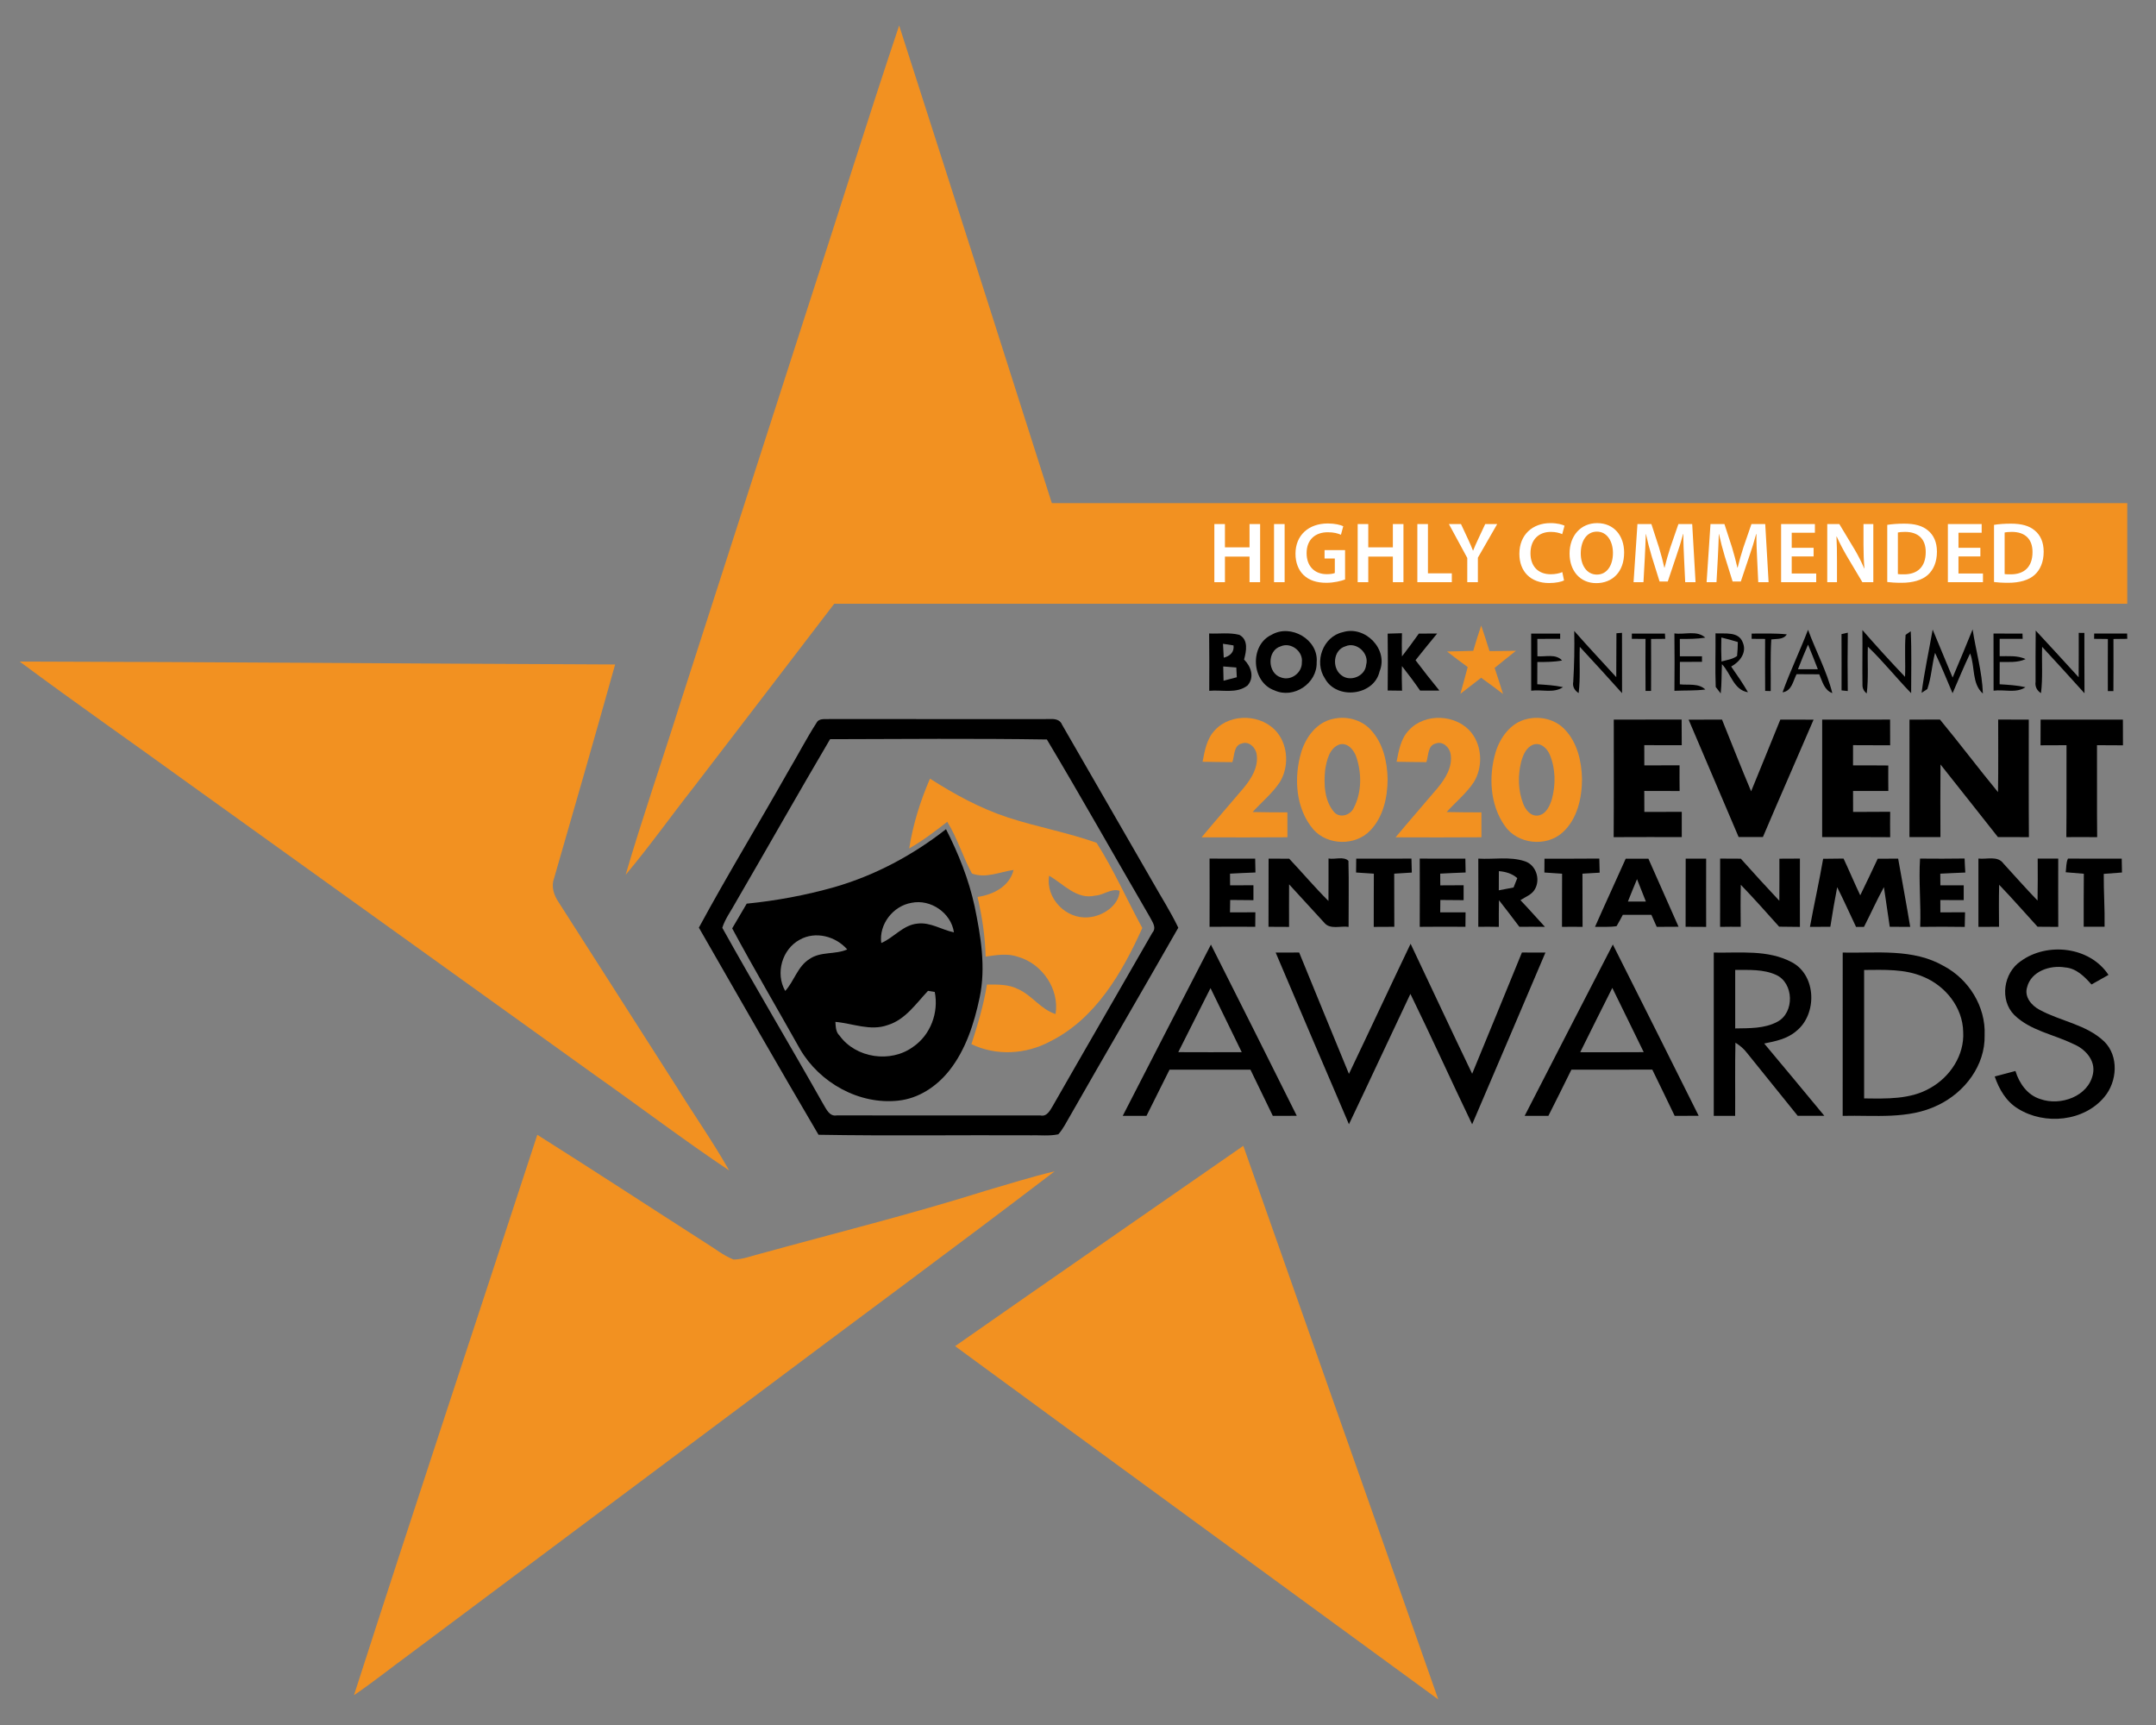 <?xml version="1.0" encoding="utf-8"?>
<!-- Generator: Adobe Illustrator 16.0.0, SVG Export Plug-In . SVG Version: 6.00 Build 0)  -->
<!DOCTYPE svg PUBLIC "-//W3C//DTD SVG 1.1//EN" "http://www.w3.org/Graphics/SVG/1.1/DTD/svg11.dtd">
<svg version="1.1" id="Layer_1" xmlns="http://www.w3.org/2000/svg" xmlns:xlink="http://www.w3.org/1999/xlink" x="0px" y="0px"
	 width="150px" height="120px" viewBox="0 0 150 120" enable-background="new 0 0 150 120" xml:space="preserve">
<rect x="0" y="0" width="150" height="120" fill="#808080" stroke="none"/>
<g>
	<path d="M93.422,43.978c1.548-0.487,3.199,1.187,2.561,2.725c-0.378,1.696-2.983,2.003-3.8,0.503
		C91.402,46.046,92.043,44.28,93.422,43.978L93.422,43.978z M93.604,44.961c-0.855,0.253-0.956,1.507-0.281,2.01
		c0.611,0.496,1.66,0.075,1.725-0.724C95.28,45.446,94.366,44.618,93.604,44.961L93.604,44.961z"/>
	<path d="M124.019,48.16c0.529-1.475,1.21-2.887,1.773-4.349c0.538,1.478,1.307,2.876,1.687,4.405
		c-0.566-0.21-0.692-0.816-0.908-1.308c-0.528-0.009-1.056-0.009-1.579-0.009C124.75,47.375,124.658,48.074,124.019,48.16
		L124.019,48.16z M125.09,46.556c0.459-0.002,0.92-0.002,1.384,0c-0.223-0.573-0.445-1.146-0.682-1.712
		C125.544,45.408,125.312,45.98,125.09,46.556L125.09,46.556z"/>
	<path d="M129.573,43.829c0.964,1.108,1.951,2.192,2.966,3.255c0.042-0.975-0.039-1.951,0.04-2.921
		c0.09-0.063,0.268-0.189,0.357-0.252c0.07,1.437,0.027,2.874,0.029,4.31c-1.028-1.055-1.946-2.215-3.012-3.234
		c-0.038,1.085,0.056,2.174-0.079,3.252c-0.204-0.156-0.301-0.358-0.295-0.604C129.56,46.364,129.589,45.097,129.573,43.829
		L129.573,43.829z"/>
	<path d="M133.692,48.195c0.193-1.475,0.513-2.932,0.77-4.398c0.461,1.112,0.92,2.226,1.388,3.338
		c0.478-1.112,0.936-2.231,1.391-3.35c0.225,1.488,0.666,2.955,0.715,4.463c-0.785-0.69-0.538-1.886-0.888-2.794
		c-0.438,0.909-0.814,1.845-1.221,2.77c-0.401-0.938-0.783-1.885-1.219-2.808c-0.22,0.83-0.254,1.706-0.537,2.518
		C133.991,47.999,133.791,48.13,133.692,48.195L133.692,48.195z"/>
	<path d="M84.124,44.068c0.697,0.034,1.417-0.081,2.1,0.095c0.65,0.343,0.485,1.141,0.331,1.719
		c0.479,0.478,0.744,1.223,0.247,1.798c-0.751,0.6-1.788,0.291-2.671,0.376C84.134,46.727,84.143,45.396,84.124,44.068
		L84.124,44.068z M85.087,44.785c0.014,0.322,0.031,0.645,0.054,0.968c0.426-0.111,0.743-0.384,0.678-0.855
		C85.573,44.857,85.33,44.821,85.087,44.785L85.087,44.785z M85.103,46.362c0.005,0.329,0.012,0.661,0.024,0.992
		c0.306-0.077,0.612-0.158,0.921-0.241c-0.012-0.228-0.022-0.453-0.034-0.679C85.708,46.405,85.406,46.38,85.103,46.362
		L85.103,46.362z"/>
	<path d="M88.473,44.156c1.332-0.778,3.271,0.334,3.132,1.915c0.045,1.471-1.602,2.567-2.934,1.956
		C87.056,47.462,86.911,44.882,88.473,44.156L88.473,44.156z M89.105,44.961c-0.975,0.293-0.928,1.884,0.021,2.166
		c0.695,0.259,1.472-0.323,1.449-1.058C90.673,45.306,89.807,44.65,89.105,44.961L89.105,44.961z"/>
	<path d="M96.544,44.079c0.331-0.007,0.662-0.016,0.995-0.029c-0.012,0.537-0.016,1.074,0,1.613
		c0.405-0.519,0.792-1.051,1.175-1.588c0.422-0.002,0.848-0.002,1.272-0.002c-0.511,0.609-1.003,1.234-1.503,1.854
		c0.536,0.715,1.094,1.417,1.66,2.111c-0.447-0.004-0.896-0.002-1.341,0.004c-0.402-0.584-0.825-1.152-1.264-1.705
		c-0.019,0.568-0.011,1.139,0.007,1.71c-0.335-0.009-0.666-0.012-0.999-0.012C96.561,46.716,96.564,45.398,96.544,44.079
		L96.544,44.079z"/>
	<path d="M106.528,44.075c0.673-0.002,1.345-0.002,2.018,0.002c0,0.09,0,0.271,0,0.361c-0.531,0.004-1.059,0.006-1.588,0.006
		c0.002,0.402,0.005,0.806,0.005,1.209c0.569,0.05,1.275-0.189,1.716,0.293c-0.566,0.11-1.146,0.106-1.721,0.108
		c-0.007,0.514-0.009,1.031-0.005,1.547c0.598,0.038,1.202,0.07,1.791,0.201c-0.65,0.444-1.482,0.144-2.213,0.246
		C106.526,46.723,106.528,45.398,106.528,44.075L106.528,44.075z"/>
	<path d="M109.525,43.892c0.95,1.092,1.951,2.141,2.924,3.216c0.012-1.02-0.002-2.037,0.012-3.056
		c0.096-0.007,0.29-0.022,0.387-0.029c0.004,1.398-0.003,2.799,0.004,4.197c-0.97-1.084-1.954-2.156-2.941-3.223
		c-0.041,1.071,0.052,2.149-0.079,3.216c-0.279-0.171-0.446-0.456-0.376-0.787C109.525,46.249,109.55,45.072,109.525,43.892
		L109.525,43.892z"/>
	<path d="M113.533,44.075c0.765,0,1.533,0,2.302,0c0.004,0.09,0.016,0.275,0.021,0.365c-0.33,0.002-0.659,0.004-0.987,0.009
		c0.006,1.204,0.006,2.411,0,3.615c-0.095,0-0.288,0.002-0.383,0.002c-0.008-1.207-0.008-2.414-0.002-3.62
		c-0.32-0.002-0.638-0.007-0.952-0.007C113.531,44.348,113.531,44.165,113.533,44.075L113.533,44.075z"/>
	<path d="M116.494,44.063c0.704,0.104,1.57-0.239,2.147,0.295c-0.587,0.095-1.179,0.09-1.77,0.092c0,0.401,0,0.801,0.004,1.205
		c0.511-0.004,1.024-0.004,1.537,0.002c0,0.095,0,0.286,0.002,0.383c-0.515,0.004-1.028,0.004-1.538,0.004
		c-0.005,0.519-0.005,1.04-0.005,1.561c0.592,0.07,1.3-0.095,1.775,0.361c-0.716,0.092-1.436,0.054-2.151,0.09
		C116.508,46.727,116.512,45.394,116.494,44.063L116.494,44.063z"/>
	<path d="M119.353,44.059c0.646,0.042,1.599-0.151,1.893,0.622c0.314,0.713-0.202,1.358-0.803,1.688
		c0.409,0.582,0.812,1.168,1.17,1.786c-0.992-0.146-1.197-1.319-1.812-1.951c-0.034,0.677-0.011,1.358-0.086,2.033
		c-0.087-0.111-0.26-0.336-0.346-0.447C119.319,46.547,119.367,45.302,119.353,44.059L119.353,44.059z M119.76,44.35
		c-0.015,0.555-0.015,1.11,0.01,1.665c0.364-0.104,0.768-0.146,1.084-0.381c0.032-0.323,0.051-0.647,0.053-0.97
		C120.525,44.544,120.143,44.44,119.76,44.35L119.76,44.35z"/>
	<path d="M121.868,44.075c0.813,0.002,1.633-0.032,2.446,0.054c-0.236,0.381-0.702,0.297-1.08,0.354
		c-0.074,1.195-0.025,2.393-0.04,3.591c-0.098-0.004-0.289-0.009-0.386-0.011c-0.009-1.207-0.007-2.411-0.003-3.616
		c-0.313-0.002-0.627-0.007-0.938-0.007C121.868,44.348,121.868,44.167,121.868,44.075L121.868,44.075z"/>
	<path d="M128.12,44.111c0.11-0.025,0.331-0.075,0.438-0.099c-0.022,1.351-0.018,2.707-0.002,4.06
		c-0.107-0.011-0.324-0.034-0.433-0.045C128.122,46.72,128.129,45.415,128.12,44.111L128.12,44.111z"/>
	<path d="M138.695,44.072c0.673,0,1.344,0,2.016,0.005c0.005,0.092,0.01,0.273,0.012,0.365c-0.536,0.002-1.068,0-1.6,0
		c-0.005,0.401-0.002,0.805,0,1.207c0.605,0.007,1.235-0.067,1.805,0.201c-0.569,0.264-1.196,0.192-1.803,0.203
		c-0.006,0.514-0.006,1.031-0.004,1.547c0.6,0.039,1.204,0.07,1.795,0.205c-0.652,0.442-1.485,0.14-2.216,0.242
		C138.695,46.723,138.7,45.396,138.695,44.072L138.695,44.072z"/>
	<path d="M141.631,43.865c1.004,1.076,1.994,2.163,2.988,3.25c0.011-1.031,0.003-2.062,0.006-3.09c0.1,0,0.293,0.002,0.392,0.005
		c0.006,1.398-0.004,2.796,0.008,4.197c-0.973-1.085-1.96-2.159-2.947-3.23c-0.036,1.074,0.054,2.152-0.079,3.219
		c-0.284-0.169-0.428-0.462-0.378-0.79C141.62,46.24,141.616,45.051,141.631,43.865L141.631,43.865z"/>
	<path d="M145.699,44.072c0.762,0,1.526,0,2.292,0c0.002,0.093,0.007,0.275,0.009,0.368c-0.322,0.002-0.641,0.007-0.96,0.011
		c0.004,1.209,0.006,2.416-0.003,3.625c-0.096-0.002-0.29-0.002-0.387-0.002c-0.002-1.209-0.005-2.416,0.002-3.623
		c-0.321-0.004-0.642-0.009-0.958-0.011C145.694,44.348,145.696,44.165,145.699,44.072L145.699,44.072z"/>
	<path d="M56.812,50.277c0.182-0.343,0.623-0.226,0.938-0.259c5.104,0.011,10.211,0.002,15.318,0.004
		c0.331-0.022,0.695,0.045,0.826,0.397c2.096,3.618,4.17,7.249,6.265,10.868c0.607,1.082,1.284,2.129,1.819,3.25
		c-2.501,4.387-5.05,8.744-7.552,13.132c-0.252,0.419-0.461,0.875-0.796,1.238c-0.632,0.136-1.282,0.052-1.921,0.071
		c-4.922-0.026-9.844,0.048-14.762-0.038c-2.812-4.779-5.562-9.599-8.324-14.408c1.978-3.654,4.146-7.207,6.188-10.824
		C55.489,52.569,56.096,51.389,56.812,50.277L56.812,50.277z M51.201,62.746c-0.319,0.596-0.744,1.146-0.949,1.797
		c2.291,4.112,4.708,8.156,7.021,12.258c0.218,0.352,0.43,0.886,0.947,0.791c4.72,0.01,9.439,0.005,14.159,0.003
		c0.452,0.104,0.67-0.334,0.862-0.654c2.297-4.024,4.629-8.028,6.929-12.05c0.334-0.376-0.027-0.801-0.203-1.154
		c-2.382-4.094-4.704-8.229-7.133-12.295c-5.025-0.077-10.056-0.034-15.083-0.02C55.538,55.179,53.394,58.977,51.201,62.746
		L51.201,62.746z"/>
	<path d="M112.276,50.059c1.571,0.002,3.146,0.004,4.72-0.002c0.004,0.596,0.004,1.189,0.009,1.784
		c-0.869-0.004-1.739,0-2.607-0.004c0.003,0.467,0.003,0.936,0.003,1.407c0.815,0,1.633,0.002,2.451-0.004
		c-0.003,0.595-0.003,1.191,0.005,1.789c-0.819-0.009-1.641-0.004-2.459-0.007c0.003,0.485,0.003,0.972,0.005,1.459
		c0.865-0.007,1.734-0.005,2.603-0.005c-0.005,0.584-0.005,1.168,0,1.755c-1.579,0.002-3.158-0.006-4.738,0.005
		C112.287,55.51,112.274,52.783,112.276,50.059L112.276,50.059z"/>
	<path d="M117.482,50.063c0.773-0.004,1.55-0.004,2.325-0.002c0.673,1.663,1.325,3.334,2.024,4.987
		c0.684-1.66,1.354-3.325,2.032-4.989c0.771,0.002,1.543,0,2.314,0.004c-1.168,2.725-2.369,5.436-3.526,8.165
		c-0.563,0.002-1.125,0.002-1.688,0.002C119.808,55.506,118.647,52.783,117.482,50.063L117.482,50.063z"/>
	<path d="M126.775,50.061c1.574-0.004,3.148,0.005,4.724-0.004c-0.002,0.596-0.002,1.191,0.005,1.789
		c-0.862-0.009-1.721-0.005-2.581-0.009c0,0.469,0,0.936-0.002,1.405c0.819,0.002,1.636-0.002,2.454,0.009
		c-0.004,0.589-0.004,1.182,0.003,1.773c-0.819-0.002-1.638,0-2.455-0.002c0,0.485,0,0.972,0.003,1.459
		c0.859-0.007,1.718,0,2.58-0.011c-0.009,0.589-0.009,1.177,0,1.769c-1.577-0.016-3.156-0.005-4.733-0.007
		C126.779,55.508,126.772,52.783,126.775,50.061L126.775,50.061z"/>
	<path d="M132.849,50.061c0.706-0.002,1.412,0,2.119-0.006c1.375,1.662,2.668,3.385,4.04,5.05c0.029-1.683,0.009-3.365,0.012-5.048
		c0.708,0.004,1.42,0.004,2.129,0.002c0.002,2.725-0.013,5.452,0.009,8.176c-0.721-0.007-1.438-0.004-2.155-0.004
		c-1.332-1.683-2.659-3.37-3.996-5.05c-0.015,1.685-0.009,3.368-0.004,5.05c-0.72-0.002-1.438,0-2.156,0
		C132.854,55.508,132.846,52.783,132.849,50.061L132.849,50.061z"/>
	<path d="M141.971,50.059c1.908,0.002,3.818,0.004,5.726,0c-0.002,0.595-0.002,1.191,0.005,1.789
		c-0.605-0.009-1.206-0.009-1.807-0.009c0.012,2.131-0.012,4.265,0.012,6.399c-0.716-0.011-1.432-0.009-2.145-0.002
		c0.023-2.131,0.002-4.265,0.012-6.396c-0.604,0-1.203,0-1.808,0.007C141.971,51.25,141.971,50.654,141.971,50.059L141.971,50.059z"
		/>
	<path d="M58.051,61.713c2.821-0.814,5.456-2.219,7.766-4.031c0.869,1.701,1.582,3.488,1.989,5.359
		c0.43,2.08,0.796,4.243,0.351,6.356c-0.38,1.793-0.958,3.611-2.105,5.068c-0.873,1.107-2.135,1.954-3.559,2.101
		c-2.717,0.297-5.462-1.236-6.828-3.576c-1.57-2.805-3.204-5.577-4.724-8.408c0.335-0.572,0.67-1.146,1.01-1.719
		C54.013,62.658,56.058,62.277,58.051,61.713L58.051,61.713z M61.313,65.602c0.882-0.379,1.521-1.264,2.526-1.352
		c0.896-0.11,1.681,0.436,2.529,0.609c-0.194-1.355-1.626-2.334-2.956-2.053C62.134,63.023,61.138,64.298,61.313,65.602
		L61.313,65.602z M55.642,65.369c-1.238,0.67-1.708,2.342-1.013,3.566c0.63-0.688,0.859-1.701,1.681-2.215
		c0.778-0.549,1.792-0.298,2.634-0.672C58.144,65.128,56.733,64.756,55.642,65.369L55.642,65.369z M64.564,68.929
		c-0.839,0.891-1.577,2.007-2.808,2.382c-1.204,0.433-2.43-0.12-3.635-0.224c0.027,0.334,0.02,0.704,0.288,0.954
		c1.136,1.574,3.555,1.926,5.113,0.787c1.217-0.825,1.8-2.391,1.512-3.823C64.917,68.984,64.681,68.949,64.564,68.929L64.564,68.929
		z"/>
	<path d="M84.153,59.728c1.058,0.009,2.115,0.007,3.174,0.002c0.002,0.32,0.01,0.641,0.019,0.965
		c-0.589,0.018-1.179,0.051-1.769,0.081c0,0.268,0.002,0.542,0.005,0.814c0.54-0.002,1.082-0.005,1.624-0.007
		c0,0.346-0.003,0.69,0,1.037c-0.54-0.004-1.08-0.006-1.617-0.014c-0.007,0.287-0.01,0.574-0.014,0.862
		c0.587-0.003,1.177-0.003,1.766-0.003c-0.007,0.334-0.009,0.67-0.009,1.007c-1.062-0.007-2.121-0.009-3.179,0.002
		C84.16,62.893,84.158,61.312,84.153,59.728L84.153,59.728z"/>
	<path d="M92.43,59.721c0.441,0.086,1.051-0.169,1.386,0.165c0.041,1.529,0.005,3.062,0.01,4.593
		c-0.556-0.088-1.29,0.212-1.697-0.296c-0.822-0.88-1.619-1.782-2.442-2.663c-0.009,0.987-0.004,1.973-0.002,2.959
		c-0.479-0.007-0.956-0.01-1.431-0.007c0.009-1.581-0.003-3.163,0.006-4.742c0.477,0.002,0.956,0.002,1.436,0.007
		c0.915,0.972,1.779,1.996,2.729,2.939C92.435,61.69,92.428,60.707,92.43,59.721L92.43,59.721z"/>
	<path d="M98.776,59.728c1.058,0.009,2.114,0.007,3.174,0.002c0.003,0.32,0.009,0.643,0.018,0.965
		c-0.589,0.018-1.178,0.051-1.768,0.079c0,0.271,0.002,0.544,0.005,0.817c0.54-0.003,1.082-0.006,1.624-0.008
		c-0.002,0.346-0.002,0.69,0,1.037c-0.54-0.006-1.08-0.006-1.62-0.013c-0.005,0.286-0.009,0.573-0.009,0.862
		c0.585-0.003,1.175-0.003,1.764-0.003c-0.007,0.333-0.009,0.67-0.009,1.006c-1.062-0.007-2.122-0.009-3.179,0.003
		C98.783,62.893,98.78,61.312,98.776,59.728L98.776,59.728z"/>
	<path d="M102.85,59.73c1.066,0.067,2.179-0.158,3.214,0.176c0.788,0.237,1.127,1.238,0.732,1.938
		c-0.212,0.395-0.663,0.543-1.015,0.775c0.583,0.605,1.132,1.24,1.703,1.856c-0.594-0.007-1.186-0.009-1.777-0.002
		c-0.472-0.618-0.934-1.243-1.419-1.85c-0.014,0.615-0.011,1.235-0.009,1.854c-0.478-0.01-0.954-0.01-1.43-0.005
		C102.857,62.893,102.855,61.312,102.85,59.73L102.85,59.73z M104.281,60.601c-0.004,0.442-0.004,0.886-0.004,1.333
		c0.341-0.064,0.685-0.131,1.026-0.195c0.066-0.162,0.194-0.488,0.259-0.65C105.206,60.766,104.749,60.639,104.281,60.601
		L104.281,60.601z"/>
	<path d="M119.675,59.728c0.479,0.004,0.959,0.004,1.44,0.007c0.882,0.985,1.771,1.966,2.679,2.927
		c0.011-0.977,0.005-1.951,0.005-2.927c0.475-0.002,0.951-0.002,1.428-0.007c-0.006,1.583-0.002,3.168,0,4.752
		c-0.484-0.009-0.967-0.012-1.447-0.016c-0.878-0.983-1.755-1.965-2.666-2.914c-0.023,0.975-0.017,1.949-0.007,2.923
		c-0.479-0.005-0.956-0.005-1.434,0.005C119.677,62.893,119.675,61.309,119.675,59.728L119.675,59.728z"/>
	<path d="M133.584,59.728c1.033,0.007,2.068,0.014,3.1-0.005c0.013,0.323,0.025,0.647,0.049,0.975
		c-0.583,0.02-1.163,0.054-1.741,0.079c0,0.27,0.002,0.542,0.006,0.812c0.54,0,1.08-0.003,1.624-0.003
		c-0.002,0.344-0.002,0.688,0,1.031c-0.544-0.002-1.084-0.002-1.626-0.005c0,0.284,0,0.571,0.002,0.857
		c0.572-0.003,1.143-0.003,1.717-0.007c-0.012,0.338-0.016,0.677-0.021,1.018c-1.032-0.018-2.067-0.016-3.101-0.002
		C133.657,62.895,133.483,61.312,133.584,59.728L133.584,59.728z"/>
	<path d="M141.769,59.73c0.476,0.002,0.951,0.002,1.429-0.002c-0.002,1.583-0.005,3.167,0.002,4.75
		c-0.483-0.007-0.963-0.01-1.441-0.01c-0.894-0.972-1.755-1.971-2.671-2.918c-0.025,0.973-0.018,1.946-0.009,2.921
		c-0.479-0.003-0.956,0-1.434,0.007c0.003-1.584,0.003-3.17,0-4.753c0.586,0.072,1.342-0.219,1.746,0.352
		c0.785,0.859,1.557,1.733,2.368,2.571C141.78,61.675,141.773,60.702,141.769,59.73L141.769,59.73z"/>
	<path d="M94.357,59.732c1.28,0,2.561,0.007,3.841-0.004c0.006,0.323,0.014,0.647,0.026,0.972c-0.409,0.022-0.816,0.05-1.224,0.077
		c0.007,1.232-0.003,2.463,0.007,3.695c-0.477-0.003-0.954,0-1.431,0.007c0.005-1.234-0.003-2.468,0.007-3.702
		c-0.414-0.027-0.828-0.057-1.237-0.081C94.349,60.373,94.354,60.053,94.357,59.732L94.357,59.732z"/>
	<path d="M107.455,59.735c1.271-0.004,2.545,0.007,3.814-0.009c0.006,0.327,0.015,0.652,0.025,0.981
		c-0.4,0.022-0.799,0.047-1.197,0.07c0.008,1.234-0.002,2.465,0.008,3.7c-0.478-0.008-0.956-0.008-1.432,0
		c0.007-1.234-0.002-2.466,0.007-3.698c-0.412-0.029-0.822-0.059-1.232-0.083C107.448,60.373,107.451,60.053,107.455,59.735
		L107.455,59.735z"/>
	<path d="M113.106,59.735c0.523-0.002,1.051-0.002,1.578,0c0.698,1.577,1.4,3.154,2.098,4.734c-0.508,0-1.013,0-1.517,0.008
		c-0.126-0.28-0.252-0.559-0.373-0.835c-0.664,0.003-1.327,0.003-1.988,0c-0.145,0.264-0.277,0.532-0.435,0.787
		c-0.497,0.077-1.001,0.036-1.499,0.048C111.669,62.889,112.402,61.318,113.106,59.735L113.106,59.735z M113.259,62.715
		c0.416,0,0.832,0,1.251,0.002c-0.205-0.521-0.41-1.042-0.617-1.559C113.675,61.675,113.468,62.195,113.259,62.715L113.259,62.715z"
		/>
	<path d="M117.273,64.472c0.008-1.581-0.004-3.16,0.006-4.741c0.472,0.002,0.946,0.002,1.424,0c-0.006,1.581-0.002,3.164,0,4.748
		C118.224,64.472,117.747,64.469,117.273,64.472L117.273,64.472z"/>
	<path d="M126.842,59.742c0.474-0.007,0.945-0.011,1.42-0.016c0.398,0.846,0.758,1.71,1.161,2.556
		c0.413-0.846,0.816-1.694,1.215-2.546c0.473-0.002,0.946-0.002,1.423-0.004c0.279,1.581,0.576,3.158,0.838,4.743
		c-0.475-0.005-0.949-0.005-1.423-0.002c-0.132-0.921-0.271-1.841-0.406-2.761c-0.495,0.904-0.915,1.847-1.387,2.766
		c-0.137,0.002-0.414,0.004-0.551,0.004c-0.44-0.918-0.85-1.854-1.313-2.764c-0.178,0.914-0.333,1.832-0.477,2.752
		c-0.475,0-0.948,0-1.418,0.008C126.213,62.893,126.57,61.324,126.842,59.742L126.842,59.742z"/>
	<path d="M143.719,60.678c0.047-0.316,0.015-0.656,0.157-0.95c1.246,0,2.493,0.011,3.739,0.004c0.005,0.32,0.009,0.641,0.018,0.963
		c-0.425,0.029-0.848,0.065-1.268,0.097c-0.01,1.227,0.08,2.449,0.058,3.676c-0.486,0-0.97,0-1.453,0
		c0.004-1.229-0.007-2.455,0.009-3.685C144.556,60.75,144.137,60.714,143.719,60.678L143.719,60.678z"/>
	<path d="M93.85,74.705c1.441-3.012,2.848-6.041,4.29-9.052c1.431,3.014,2.836,6.038,4.283,9.042
		c1.163-2.808,2.309-5.623,3.462-8.434c0.544,0,1.089,0,1.636,0.005c-1.696,3.981-3.389,7.967-5.098,11.946
		c-1.453-3.014-2.825-6.068-4.297-9.072c-1.433,3.02-2.837,6.054-4.276,9.069c-1.712-3.977-3.402-7.962-5.098-11.943
		c0.544-0.005,1.089-0.005,1.635-0.005C91.541,69.077,92.688,71.895,93.85,74.705L93.85,74.705z"/>
	<path d="M78.113,77.623c2.043-3.972,4.078-7.945,6.135-11.911c2.002,3.963,3.993,7.935,5.973,11.909
		c-0.556,0.002-1.111,0.002-1.667,0.004c-0.518-1.072-1.042-2.14-1.557-3.213c-1.876-0.003-3.753-0.003-5.629,0
		c-0.533,1.068-1.07,2.138-1.602,3.211C79.216,77.623,78.664,77.623,78.113,77.623L78.113,77.623z M81.976,73.193
		c1.474,0.007,2.945,0.007,4.416,0.002c-0.722-1.488-1.446-2.973-2.173-4.457C83.468,70.221,82.728,71.709,81.976,73.193
		L81.976,73.193z"/>
	<path d="M106.076,77.623c2.043-3.974,4.083-7.948,6.135-11.918c1.997,3.968,3.991,7.939,5.972,11.916
		c-0.557,0.002-1.114,0.002-1.671,0.002c-0.511-1.076-1.039-2.143-1.556-3.214c-1.877,0.003-3.753-0.002-5.629,0.003
		c-0.527,1.076-1.062,2.145-1.601,3.213C107.176,77.623,106.625,77.623,106.076,77.623L106.076,77.623z M109.941,73.198
		c1.471,0,2.944,0.007,4.418-0.005c-0.731-1.488-1.451-2.982-2.185-4.469C111.421,70.212,110.683,71.705,109.941,73.198
		L109.941,73.198z"/>
	<path d="M140.59,66.864c1.852-1.347,4.808-1.011,6.105,0.956c-0.395,0.225-0.79,0.445-1.184,0.666
		c-0.487-0.553-1.057-1.128-1.836-1.187c-1.037-0.176-2.366,0.259-2.645,1.385c-0.201,0.659,0.302,1.259,0.85,1.552
		c1.471,0.811,3.275,1.024,4.524,2.223c1.025,1.017,0.899,2.785,0.006,3.848c-1.423,1.721-4.159,1.974-6.008,0.82
		c-0.822-0.495-1.321-1.353-1.622-2.241c0.479-0.131,0.961-0.251,1.441-0.382c0.264,0.862,0.835,1.679,1.732,1.954
		c1.391,0.498,3.341-0.177,3.66-1.743c0.205-0.964-0.562-1.77-1.391-2.101c-1.355-0.663-2.96-0.916-4.077-2.001
		C139.1,69.568,139.393,67.672,140.59,66.864L140.59,66.864z"/>
	<path d="M119.232,66.265c1.812,0.036,3.77-0.217,5.435,0.675c1.721,0.91,1.773,3.627,0.299,4.793
		c-0.621,0.539-1.446,0.703-2.224,0.859c1.4,1.668,2.791,3.35,4.182,5.027c-0.619,0.004-1.236,0.006-1.852,0.002
		c-1.17-1.461-2.355-2.909-3.525-4.371c-0.22-0.293-0.502-0.525-0.808-0.715c-0.038,1.696-0.006,3.393-0.019,5.09
		c-0.497-0.002-0.994-0.002-1.488-0.002C119.232,73.839,119.234,70.052,119.232,66.265L119.232,66.265z M120.723,67.471
		c-0.002,1.355-0.004,2.715,0,4.072c0.985-0.019,2.041,0.02,2.937-0.465c1.204-0.635,1.151-2.697-0.092-3.26
		C122.678,67.412,121.673,67.48,120.723,67.471L120.723,67.471z"/>
	<path d="M128.203,66.265c2.349,0.05,4.891-0.298,7.023,0.932c1.743,0.918,2.936,2.821,2.851,4.815
		c0.052,2.109-1.396,3.986-3.239,4.865c-2.062,1.016-4.421,0.69-6.637,0.748C128.203,73.836,128.203,70.052,128.203,66.265
		L128.203,66.265z M129.693,67.476c0,2.978-0.002,5.957,0,8.935c1.552,0.018,3.219,0.083,4.608-0.727
		c1.377-0.771,2.378-2.287,2.284-3.899c-0.027-1.706-1.242-3.212-2.783-3.839C132.507,67.391,131.069,67.469,129.693,67.476
		L129.693,67.476z"/>
	<path fill="#F29121" d="M56.283,21.131c2.102-6.449,4.117-12.926,6.274-19.355c4.29,13.337,8.544,26.686,12.793,40.034
		c-5.741,0.029-11.482,0.029-17.223,0.077c-3.287,4.312-6.596,8.607-9.892,12.913c-1.582,2.01-3.062,4.103-4.708,6.056
		c1.158-3.952,2.513-7.847,3.748-11.778C50.279,39.762,53.28,30.446,56.283,21.131L56.283,21.131z"/>
	<path fill="#F29121" d="M102.499,45.274c0.174-0.588,0.353-1.175,0.553-1.757c0.203,0.589,0.391,1.182,0.577,1.777
		c0.611,0,1.223-0.014,1.84-0.021c-0.495,0.397-0.995,0.79-1.482,1.191c0.2,0.603,0.396,1.205,0.585,1.812
		c-0.504-0.381-1.011-0.76-1.523-1.128c-0.48,0.375-0.963,0.747-1.444,1.117c0.166-0.621,0.347-1.238,0.507-1.861
		c-0.486-0.354-0.963-0.715-1.438-1.083C101.28,45.304,101.89,45.297,102.499,45.274L102.499,45.274z"/>
	<path fill="#F29121" d="M1.37,46.021c13.808,0.029,27.616,0.147,41.427,0.203c-1.393,4.971-2.816,9.931-4.252,14.887
		c-0.211,0.572-0.007,1.172,0.322,1.654c2.756,4.303,5.505,8.607,8.256,12.914c1.19,1.921,2.495,3.775,3.608,5.746
		c-3.151-2.109-6.175-4.406-9.275-6.59c-9.442-6.775-18.883-13.552-28.325-20.33C9.219,51.669,5.246,48.908,1.37,46.021L1.37,46.021
		z"/>
	<path fill="#F29121" d="M84.524,50.796c1.125-1.227,3.327-1.117,4.354,0.183c0.754,0.96,0.796,2.409,0.157,3.439
		c-0.521,0.781-1.26,1.378-1.885,2.071c0.806,0.02,1.612,0.02,2.418,0.024c-0.004,0.578-0.002,1.155,0.003,1.732
		c-1.991,0.016-3.982,0.011-5.973,0.004c0.958-1.152,1.947-2.278,2.915-3.421c0.547-0.656,1.064-1.484,0.913-2.377
		c-0.074-0.462-0.547-0.916-1.032-0.729c-0.573,0.131-0.497,0.853-0.655,1.297c-0.689-0.009-1.383-0.011-2.073-0.027
		C83.818,52.222,83.956,51.385,84.524,50.796L84.524,50.796z"/>
	<path fill="#F29121" d="M92.727,50.014c0.93-0.224,1.986,0.038,2.642,0.758c0.851,0.911,1.147,2.204,1.172,3.421
		c-0.005,1.279-0.304,2.659-1.227,3.598c-1.032,1.067-2.951,1.026-3.935-0.085c-1.246-1.458-1.374-3.607-0.848-5.384
		C90.853,51.274,91.606,50.25,92.727,50.014L92.727,50.014z M93.173,51.795c-0.695,0.266-0.869,1.103-0.978,1.759
		c-0.101,0.995-0.058,2.147,0.626,2.941c0.4,0.449,1.136,0.214,1.365-0.293c0.559-1.076,0.559-2.396,0.183-3.53
		C94.207,52.176,93.75,51.619,93.173,51.795L93.173,51.795z"/>
	<path fill="#F29121" d="M98.024,50.796c1.123-1.227,3.324-1.117,4.354,0.183c0.751,0.96,0.794,2.409,0.155,3.439
		c-0.522,0.781-1.26,1.378-1.885,2.071c0.805,0.02,1.609,0.02,2.418,0.024c-0.005,0.578-0.002,1.155,0.003,1.732
		c-1.992,0.016-3.982,0.011-5.974,0.004c0.958-1.152,1.948-2.278,2.915-3.421c0.547-0.656,1.065-1.484,0.914-2.377
		c-0.075-0.462-0.547-0.916-1.032-0.729c-0.574,0.131-0.498,0.853-0.655,1.297c-0.69-0.009-1.384-0.011-2.073-0.027
		C97.316,52.222,97.453,51.385,98.024,50.796L98.024,50.796z"/>
	<path fill="#F29121" d="M106.222,50.021c0.933-0.23,1.996,0.018,2.657,0.737c0.864,0.911,1.161,2.215,1.187,3.438
		c-0.006,1.333-0.331,2.79-1.355,3.717c-1.144,1.033-3.147,0.814-4.02-0.467c-1.03-1.461-1.134-3.428-0.64-5.106
		C104.369,51.297,105.109,50.271,106.222,50.021L106.222,50.021z M106.674,51.802c-0.494,0.183-0.713,0.722-0.841,1.193
		c-0.238,0.957-0.218,1.996,0.142,2.921c0.165,0.424,0.526,0.887,1.037,0.816c0.549-0.083,0.811-0.661,0.956-1.137
		c0.275-1.008,0.261-2.125-0.144-3.094C107.644,52.059,107.183,51.624,106.674,51.802L106.674,51.802z"/>
	<path fill="#F29121" d="M64.703,54.166c1.701,1.089,3.489,2.068,5.415,2.7c2.033,0.666,4.155,1.044,6.173,1.762
		c1.204,1.888,2.11,3.96,3.183,5.929c-1.401,3.111-3.259,6.322-6.422,7.895c-1.681,0.9-3.737,1.014-5.467,0.186
		c0.439-1.36,0.853-2.731,1.08-4.146c0.729-0.004,1.498-0.026,2.168,0.316c0.967,0.431,1.579,1.412,2.607,1.734
		c0.279-1.739-0.934-3.494-2.594-3.975c-0.736-0.268-1.521-0.126-2.272-0.022c-0.031-1.4-0.248-2.786-0.562-4.148
		c1.091-0.159,2.214-0.722,2.508-1.878c-0.954,0.133-1.935,0.606-2.897,0.25c-0.641-1.162-1.01-2.465-1.721-3.6
		c-0.848,0.665-1.71,1.317-2.646,1.856C63.518,57.349,64.028,55.72,64.703,54.166L64.703,54.166z M72.991,60.921
		c-0.259,1.567,1.181,3.042,2.735,2.891c0.974-0.065,2.135-0.814,2.171-1.842c-0.567-0.205-1.123,0.311-1.703,0.333
		C74.91,62.608,73.997,61.492,72.991,60.921L72.991,60.921z"/>
	<path fill="#F29121" d="M37.382,78.943c3.9,2.458,7.759,4.986,11.644,7.475c0.666,0.404,1.28,0.914,2.011,1.202
		c0.632-0.005,1.23-0.245,1.838-0.399c5.232-1.441,10.505-2.75,15.684-4.381c1.602-0.471,3.195-0.969,4.819-1.359
		c-7.053,5.384-14.208,10.635-21.299,15.967c-7.862,5.879-15.725,11.754-23.587,17.632c-1.291,0.944-2.54,1.948-3.865,2.847
		C28.817,104.913,33.134,91.938,37.382,78.943L37.382,78.943z"/>
	<path fill="#F29121" d="M66.449,93.645c6.67-4.664,13.367-9.291,20.051-13.935c4.517,12.841,9.062,25.67,13.567,38.513
		C88.859,110.033,77.644,101.855,66.449,93.645L66.449,93.645z"/>
	<polygon fill="#F29121" points="56,35 56,42 148,42 148,35 56,35 	"/>
	<path fill="#FFFFFF" d="M84.486,36.457V40.5h0.737v-1.782h1.711V40.5h0.737v-4.043h-0.737v1.62h-1.711v-1.62H84.486L84.486,36.457z
		 M88.639,36.457V40.5h0.737v-4.043H88.639L88.639,36.457z M93.581,38.269h-1.427v0.581h0.714v1.009
		c-0.096,0.048-0.294,0.084-0.559,0.084c-0.84,0-1.404-0.546-1.404-1.464c0-0.942,0.606-1.453,1.471-1.453
		c0.426,0,0.696,0.078,0.918,0.174l0.161-0.594c-0.186-0.09-0.575-0.191-1.073-0.191c-1.339,0-2.25,0.821-2.25,2.1
		c-0.006,0.612,0.204,1.146,0.563,1.488c0.384,0.365,0.9,0.539,1.585,0.539c0.54,0,1.043-0.132,1.301-0.228V38.269L93.581,38.269z
		 M94.458,36.457V40.5h0.737v-1.782h1.711V40.5h0.737v-4.043h-0.737v1.62h-1.711v-1.62H94.458L94.458,36.457z M98.61,40.5h2.398
		v-0.617h-1.661v-3.426H98.61V40.5L98.61,40.5z M102.821,40.5v-1.704l1.344-2.339h-0.834l-0.486,1.038
		c-0.138,0.294-0.252,0.546-0.354,0.804h-0.013c-0.106-0.276-0.209-0.504-0.347-0.804l-0.485-1.038h-0.841l1.278,2.357V40.5H102.821
		L102.821,40.5z M108.695,39.798c-0.192,0.09-0.504,0.15-0.805,0.15c-0.888,0-1.409-0.57-1.409-1.458
		c0-0.973,0.594-1.489,1.416-1.489c0.336,0,0.6,0.072,0.792,0.156l0.161-0.587c-0.149-0.078-0.498-0.18-0.983-0.18
		c-1.236,0-2.159,0.803-2.159,2.135c0,1.23,0.779,2.034,2.063,2.034c0.485,0,0.869-0.09,1.044-0.18L108.695,39.798L108.695,39.798z
		 M111.119,36.391c-1.141,0-1.919,0.875-1.919,2.117c0,1.188,0.719,2.058,1.858,2.058c1.117,0,1.938-0.773,1.938-2.129
		C112.997,37.284,112.302,36.391,111.119,36.391L111.119,36.391z M111.101,36.983c0.739,0,1.117,0.72,1.117,1.482
		c0,0.846-0.401,1.506-1.117,1.506c-0.708,0-1.122-0.654-1.122-1.476C109.979,37.662,110.369,36.983,111.101,36.983L111.101,36.983z
		 M117.245,40.5h0.72l-0.233-4.043h-0.96l-0.559,1.619c-0.156,0.474-0.294,0.972-0.402,1.41h-0.018
		c-0.102-0.45-0.228-0.93-0.372-1.404l-0.528-1.625h-0.971l-0.27,4.043h0.689l0.09-1.626c0.03-0.552,0.055-1.194,0.072-1.722h0.011
		c0.108,0.504,0.252,1.056,0.408,1.572l0.54,1.728h0.57l0.588-1.752c0.18-0.51,0.348-1.056,0.479-1.548h0.019
		c-0.006,0.546,0.023,1.176,0.048,1.698L117.245,40.5L117.245,40.5z M122.327,40.5h0.72l-0.234-4.043h-0.96l-0.558,1.619
		c-0.156,0.474-0.294,0.972-0.402,1.41h-0.018c-0.102-0.45-0.228-0.93-0.372-1.404l-0.528-1.625h-0.971l-0.27,4.043h0.688
		l0.09-1.626c0.03-0.552,0.055-1.194,0.072-1.722h0.012c0.108,0.504,0.252,1.056,0.408,1.572l0.54,1.728h0.57l0.588-1.752
		c0.18-0.51,0.348-1.056,0.479-1.548h0.019c-0.006,0.546,0.023,1.176,0.048,1.698L122.327,40.5L122.327,40.5z M126.179,38.106
		h-1.523v-1.045h1.613v-0.605h-2.352V40.5h2.442v-0.605h-1.704v-1.189h1.523V38.106L126.179,38.106z M127.805,40.5v-1.446
		c0-0.666-0.006-1.2-0.036-1.722l0.019-0.006c0.198,0.456,0.468,0.954,0.726,1.398l1.057,1.776h0.762v-4.043h-0.684v1.409
		c0,0.619,0.018,1.141,0.065,1.681h-0.012c-0.187-0.438-0.42-0.906-0.69-1.356l-1.044-1.734h-0.84V40.5H127.805L127.805,40.5z
		 M131.303,40.488c0.24,0.03,0.564,0.054,0.996,0.054c0.786,0,1.428-0.186,1.83-0.551c0.384-0.348,0.63-0.888,0.63-1.608
		c0-0.69-0.24-1.17-0.63-1.488c-0.372-0.312-0.894-0.467-1.65-0.467c-0.438,0-0.852,0.03-1.176,0.084V40.488L131.303,40.488z
		 M132.041,37.043c0.102-0.024,0.27-0.042,0.504-0.042c0.924,0,1.44,0.51,1.434,1.404c0,1.026-0.569,1.555-1.529,1.549
		c-0.15,0-0.307,0-0.408-0.018V37.043L132.041,37.043z M137.782,38.106h-1.524v-1.045h1.614v-0.605h-2.352V40.5h2.441v-0.605h-1.704
		v-1.189h1.524V38.106L137.782,38.106z M138.731,40.488c0.239,0.03,0.563,0.054,0.995,0.054c0.786,0,1.429-0.186,1.83-0.551
		c0.385-0.348,0.629-0.888,0.629-1.608c0-0.69-0.238-1.17-0.629-1.488c-0.372-0.312-0.894-0.467-1.649-0.467
		c-0.439,0-0.853,0.03-1.176,0.084V40.488L138.731,40.488z M139.468,37.043c0.103-0.024,0.271-0.042,0.505-0.042
		c0.925,0,1.44,0.51,1.435,1.404c0,1.026-0.57,1.555-1.53,1.549c-0.15,0-0.307,0-0.409-0.018V37.043L139.468,37.043z"/>
</g>
</svg>
